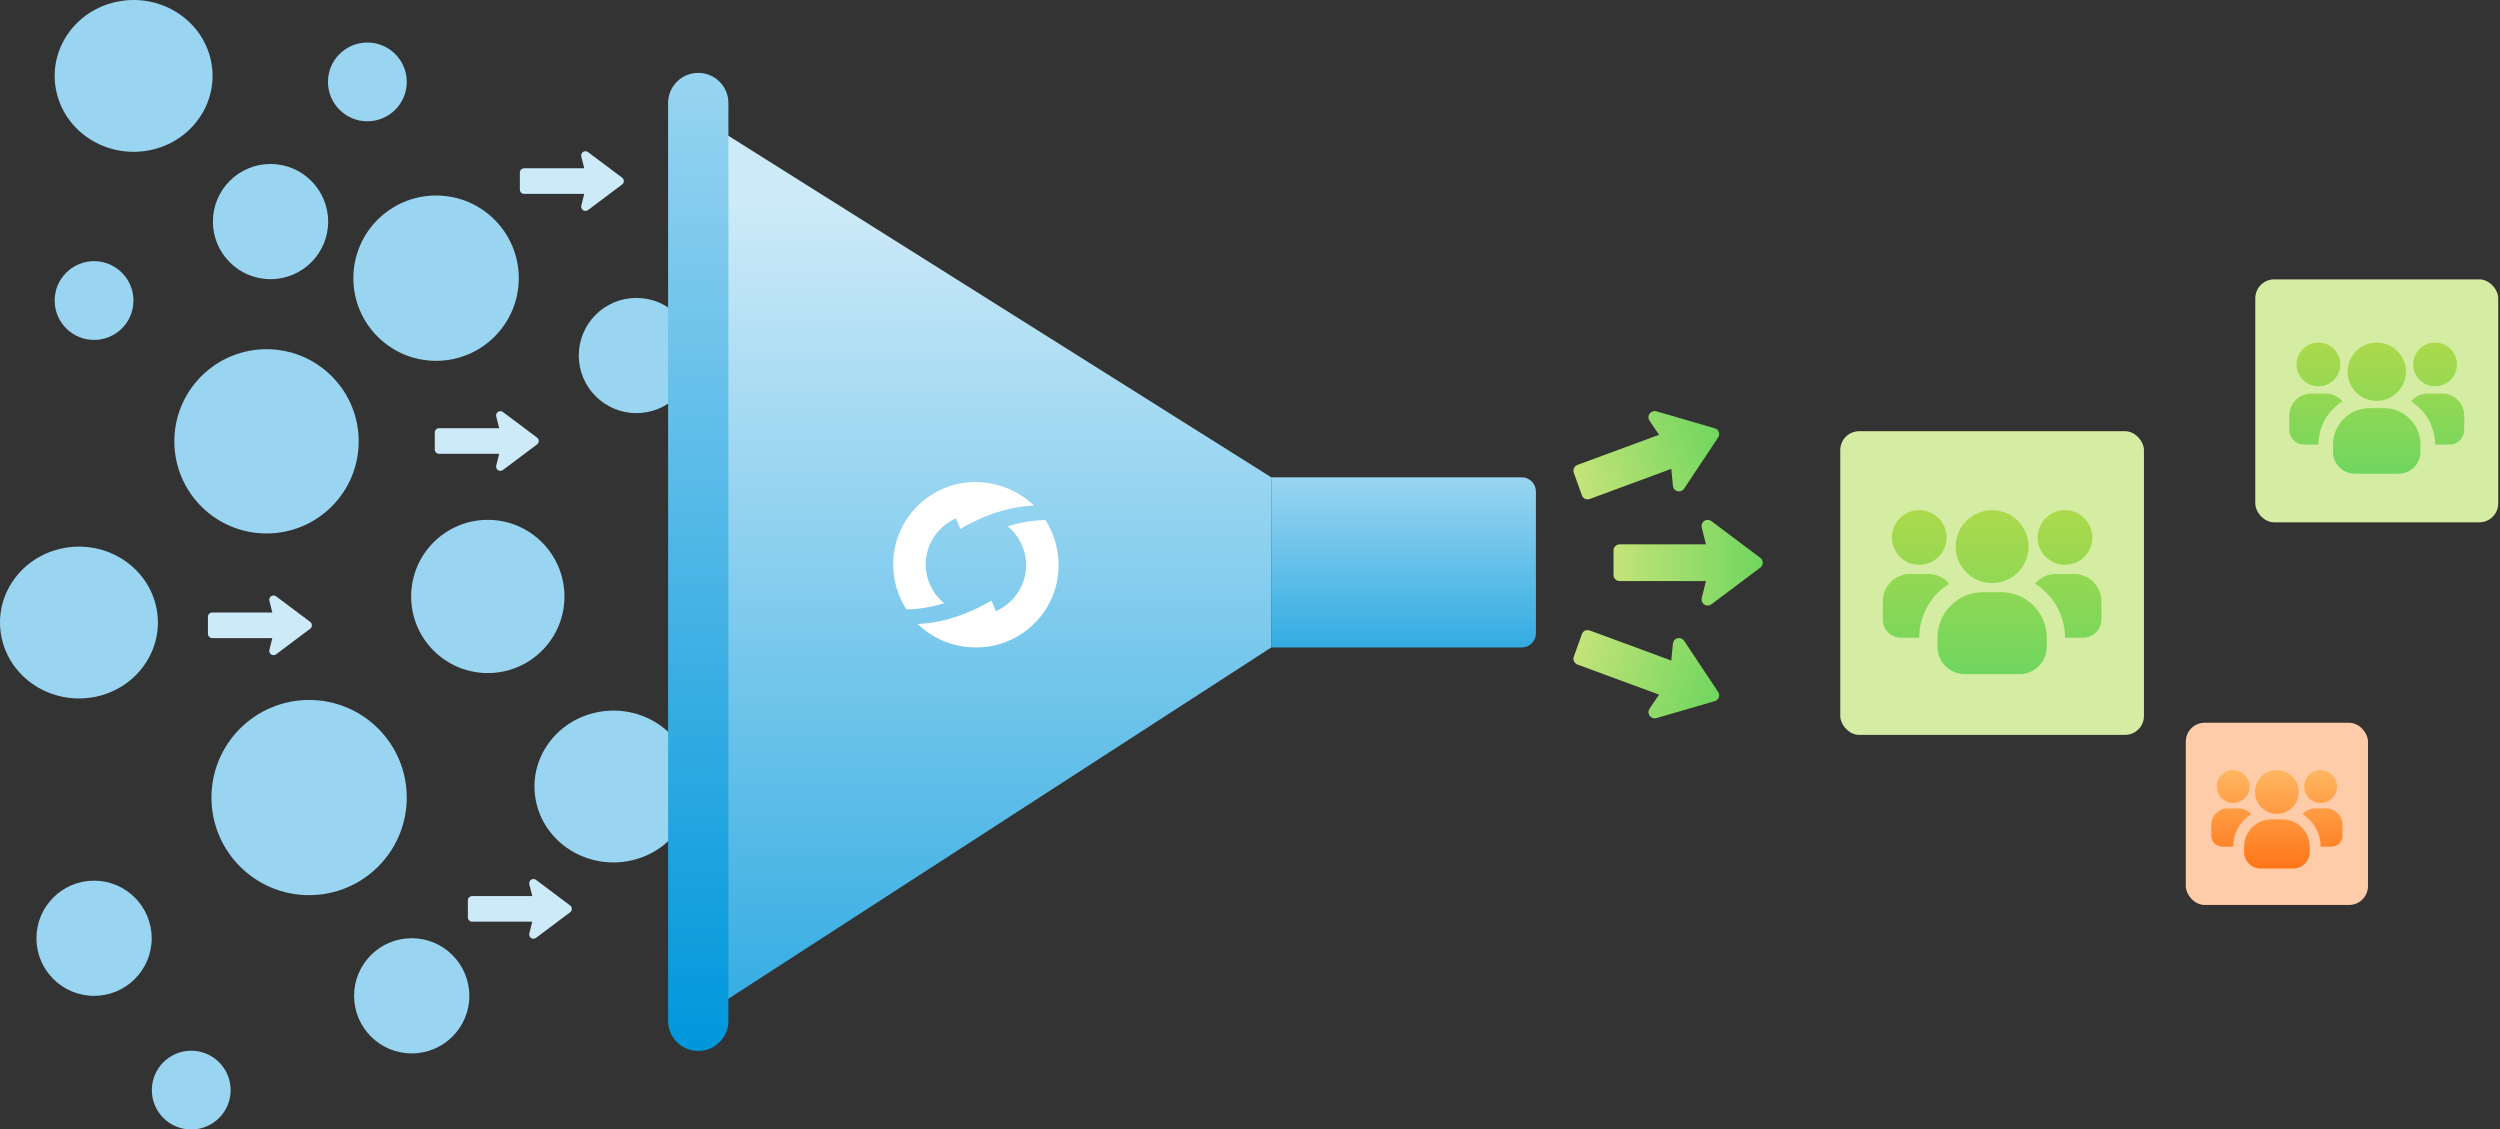 <svg width="529" height="239" viewBox="0 0 529 239" fill="none" xmlns="http://www.w3.org/2000/svg">
<rect x="0" y="0" width="529" height="239" fill="#333333" stroke="none"/>
<path d="M65.639 131.594L58.42 126.18C58.114 125.951 57.698 125.94 57.38 126.15C57.061 126.361 56.912 126.75 57.003 127.12L57.625 129.609L44.902 129.609C44.404 129.609 44 130.012 44 130.511L44 134.12C44 134.619 44.404 135.023 44.902 135.023L57.625 135.023L57.003 137.511C56.912 137.881 57.061 138.27 57.38 138.482C57.702 138.695 58.116 138.679 58.42 138.452L65.639 133.037C66.121 132.677 66.12 131.954 65.639 131.594Z" fill="#CCEAF8"/>
<path d="M113.639 92.594L106.42 87.18C106.114 86.951 105.698 86.94 105.38 87.15C105.061 87.361 104.912 87.75 105.003 88.12L105.625 90.609L92.902 90.609C92.404 90.609 92 91.012 92 91.511L92 95.12C92 95.619 92.404 96.023 92.902 96.023L105.625 96.023L105.003 98.511C104.912 98.881 105.061 99.27 105.38 99.481C105.702 99.695 106.116 99.679 106.42 99.451L113.639 94.037C114.121 93.677 114.12 92.954 113.639 92.594Z" fill="#CCEAF8"/>
<path d="M131.639 37.594L124.42 32.18C124.114 31.951 123.698 31.94 123.38 32.15C123.061 32.361 122.912 32.75 123.003 33.12L123.625 35.609L110.902 35.609C110.404 35.609 110 36.012 110 36.511L110 40.12C110 40.619 110.404 41.023 110.902 41.023L123.625 41.023L123.003 43.511C122.912 43.881 123.061 44.27 123.38 44.481C123.702 44.695 124.116 44.679 124.42 44.452L131.639 39.037C132.121 38.677 132.12 37.954 131.639 37.594Z" fill="#CCEAF8"/>
<path d="M120.639 191.594L113.42 186.18C113.114 185.951 112.698 185.94 112.38 186.15C112.061 186.361 111.912 186.75 112.003 187.12L112.625 189.609L99.902 189.609C99.404 189.609 99 190.012 99 190.511L99 194.12C99 194.619 99.404 195.023 99.902 195.023L112.625 195.023L112.003 197.511C111.912 197.881 112.061 198.27 112.38 198.482C112.702 198.695 113.116 198.679 113.42 198.452L120.639 193.037C121.121 192.677 121.12 191.954 120.639 191.594Z" fill="#CCEAF8"/>
<rect x="389.402" y="91.246" width="64.258" height="64.258" rx="4" fill="#D5EDA2"/>
<path fill-rule="evenodd" clip-rule="evenodd" d="M411.894 113.737C411.894 116.931 409.304 119.52 406.11 119.52C402.916 119.52 400.327 116.931 400.327 113.737C400.327 110.543 402.916 107.953 406.11 107.953C409.304 107.953 411.894 110.543 411.894 113.737ZM407.802 128.406C408.911 126.406 410.512 124.721 412.452 123.51C411.91 122.866 411.235 122.348 410.472 121.991C409.71 121.635 408.879 121.45 408.037 121.448H404.182C402.649 121.452 401.181 122.063 400.097 123.147C399.014 124.23 398.403 125.699 398.398 127.231V131.087C398.401 132.108 398.809 133.087 399.531 133.809C400.253 134.532 401.232 134.939 402.254 134.942H406.109C406.11 132.655 406.692 130.406 407.802 128.406ZM436.953 119.52C440.147 119.52 442.736 116.931 442.736 113.737C442.736 110.543 440.147 107.953 436.953 107.953C433.759 107.953 431.17 110.543 431.17 113.737C431.17 116.931 433.759 119.52 436.953 119.52ZM444.664 131.087V127.231C444.66 125.699 444.049 124.23 442.966 123.147C441.882 122.063 440.414 121.452 438.881 121.448H435.026C434.184 121.45 433.353 121.635 432.591 121.991C431.828 122.348 431.152 122.866 430.611 123.51C432.551 124.721 434.152 126.406 435.261 128.406C436.371 130.406 436.953 132.655 436.953 134.942H440.809C441.831 134.939 442.809 134.532 443.532 133.809C444.254 133.087 444.661 132.108 444.664 131.087ZM421.531 123.375C425.789 123.375 429.242 119.923 429.242 115.664C429.242 111.406 425.789 107.953 421.531 107.953C417.272 107.953 413.82 111.406 413.82 115.664C413.82 119.923 417.272 123.375 421.531 123.375ZM433.098 136.87V134.942C433.098 132.386 432.083 129.934 430.275 128.126C428.467 126.319 426.016 125.303 423.459 125.303H419.604C417.047 125.303 414.596 126.319 412.788 128.126C410.981 129.934 409.965 132.386 409.965 134.942V136.87C409.97 138.402 410.58 139.871 411.664 140.954C412.748 142.038 414.216 142.649 415.748 142.653H427.315C428.847 142.649 430.316 142.038 431.399 140.954C432.483 139.871 433.094 138.402 433.098 136.87Z" fill="url(#paint0_linear_1351_8514)"/>
<rect x="477.219" y="59.117" width="51.406" height="51.406" rx="4" fill="#D5EDA2"/>
<path fill-rule="evenodd" clip-rule="evenodd" d="M495.212 77.11C495.212 79.665 493.14 81.736 490.585 81.736C488.03 81.736 485.959 79.665 485.959 77.11C485.959 74.554 488.03 72.483 490.585 72.483C493.14 72.483 495.212 74.554 495.212 77.11ZM491.939 88.845C492.826 87.245 494.107 85.897 495.659 84.929C495.226 84.413 494.685 83.999 494.075 83.713C493.465 83.428 492.8 83.28 492.127 83.278H489.043C487.817 83.282 486.642 83.771 485.775 84.638C484.908 85.504 484.42 86.679 484.416 87.905V90.99C484.418 91.807 484.744 92.59 485.322 93.168C485.9 93.746 486.683 94.072 487.5 94.074H490.585C490.585 92.244 491.051 90.445 491.939 88.845ZM515.26 81.736C517.815 81.736 519.886 79.665 519.886 77.11C519.886 74.554 517.815 72.483 515.26 72.483C512.704 72.483 510.633 74.554 510.633 77.11C510.633 79.665 512.704 81.736 515.26 81.736ZM521.429 90.99V87.905C521.425 86.679 520.936 85.504 520.069 84.638C519.203 83.771 518.028 83.282 516.802 83.278H513.718C513.044 83.28 512.379 83.428 511.769 83.713C511.159 83.999 510.619 84.413 510.186 84.929C511.738 85.897 513.018 87.245 513.906 88.845C514.794 90.445 515.259 92.244 515.26 94.074H518.344C519.161 94.072 519.945 93.746 520.522 93.168C521.1 92.59 521.426 91.807 521.429 90.99ZM502.922 84.821C506.329 84.821 509.091 82.059 509.091 78.652C509.091 75.245 506.329 72.483 502.922 72.483C499.515 72.483 496.753 75.245 496.753 78.652C496.753 82.059 499.515 84.821 502.922 84.821ZM512.176 95.616V94.074C512.176 92.029 511.363 90.067 509.917 88.621C508.471 87.175 506.51 86.363 504.465 86.363H501.38C499.335 86.363 497.374 87.175 495.928 88.621C494.482 90.067 493.669 92.029 493.669 94.074V95.616C493.673 96.842 494.162 98.017 495.029 98.884C495.895 99.751 497.07 100.239 498.296 100.243H507.549C508.775 100.239 509.95 99.751 510.817 98.884C511.684 98.017 512.172 96.842 512.176 95.616Z" fill="url(#paint1_linear_1351_8514)"/>
<rect x="462.512" y="152.934" width="38.555" height="38.555" rx="4" fill="#FFCCA9"/>
<path fill-rule="evenodd" clip-rule="evenodd" d="M476.007 166.428C476.007 168.345 474.454 169.898 472.537 169.898C470.621 169.898 469.067 168.345 469.067 166.428C469.067 164.512 470.621 162.958 472.537 162.958C474.454 162.958 476.007 164.512 476.007 166.428ZM473.552 175.23C474.218 174.03 475.178 173.019 476.342 172.292C476.017 171.906 475.612 171.595 475.155 171.381C474.697 171.167 474.198 171.056 473.693 171.055H471.38C470.461 171.058 469.58 171.424 468.93 172.074C468.279 172.724 467.913 173.605 467.91 174.525V176.838C467.912 177.451 468.156 178.038 468.59 178.472C469.023 178.905 469.611 179.15 470.223 179.151H472.537C472.537 177.779 472.886 176.43 473.552 175.23ZM491.043 169.898C492.959 169.898 494.513 168.345 494.513 166.428C494.513 164.512 492.959 162.958 491.043 162.958C489.127 162.958 487.573 164.512 487.573 166.428C487.573 168.345 489.127 169.898 491.043 169.898ZM495.67 176.838V174.525C495.667 173.605 495.3 172.724 494.65 172.074C494 171.424 493.119 171.058 492.2 171.055H489.886C489.381 171.056 488.883 171.167 488.425 171.381C487.968 171.595 487.563 171.906 487.238 172.292C488.402 173.019 489.362 174.03 490.028 175.23C490.693 176.43 491.043 177.779 491.043 179.151H493.356C493.969 179.15 494.557 178.905 494.99 178.472C495.424 178.038 495.668 177.451 495.67 176.838ZM481.79 172.211C484.345 172.211 486.417 170.14 486.417 167.585C486.417 165.03 484.345 162.958 481.79 162.958C479.235 162.958 477.163 165.03 477.163 167.585C477.163 170.14 479.235 172.211 481.79 172.211ZM488.73 180.308V179.151C488.73 177.618 488.121 176.147 487.036 175.062C485.952 173.977 484.481 173.368 482.947 173.368H480.634C479.1 173.368 477.629 173.977 476.544 175.062C475.46 176.147 474.85 177.618 474.85 179.151V180.308C474.853 181.228 475.219 182.109 475.87 182.759C476.52 183.409 477.401 183.775 478.32 183.778H485.26C486.18 183.775 487.061 183.409 487.711 182.759C488.361 182.109 488.727 181.228 488.73 180.308Z" fill="url(#paint2_linear_1351_8514)"/>
<path d="M372.483 118.034L362.121 110.262C361.68 109.933 361.083 109.918 360.628 110.219C360.17 110.523 359.955 111.081 360.086 111.612L360.98 115.184L342.715 115.184C341.999 115.184 341.42 115.764 341.42 116.48V121.661C341.42 122.377 341.999 122.957 342.715 122.957L360.98 122.957L360.086 126.529C359.955 127.06 360.17 127.618 360.628 127.922C361.09 128.228 361.684 128.205 362.121 127.879L372.483 120.107C373.175 119.589 373.174 118.551 372.483 118.034Z" fill="url(#paint3_linear_1351_8514)"/>
<path d="M363.564 146.428L356.365 135.601C356.059 135.142 355.5 134.92 354.97 135.041C354.436 135.163 354.047 135.606 353.994 136.145L353.647 139.773L336.393 133.406C335.717 133.157 334.976 133.493 334.738 134.157L333.01 138.967C332.772 139.632 333.126 140.372 333.802 140.621L351.056 146.988L349.021 149.992C348.72 150.44 348.737 151.033 349.068 151.474C349.402 151.919 349.971 152.105 350.493 151.954L362.873 148.352C363.699 148.112 364.044 147.148 363.564 146.428Z" fill="url(#paint4_linear_1351_8514)"/>
<path d="M363.564 92.56L356.366 103.387C356.059 103.846 355.5 104.068 354.97 103.947C354.436 103.825 354.047 103.382 353.994 102.843L353.647 99.215L336.393 105.581C335.717 105.831 334.976 105.495 334.738 104.831L333.01 100.021C332.772 99.356 333.126 98.616 333.802 98.367L351.056 92L349.021 88.996C348.72 88.548 348.737 87.955 349.068 87.514C349.403 87.069 349.971 86.883 350.493 87.034L362.873 90.636C363.699 90.875 364.044 91.84 363.564 92.56Z" fill="url(#paint5_linear_1351_8514)"/>
<path d="M103.22 142.422C94.262 142.422 87 135.164 87 126.211C87 117.258 94.262 110 103.22 110C112.177 110 119.44 117.281 119.44 126.234C119.44 135.164 112.177 142.422 103.22 142.422Z" fill="#99D5F1"/>
<path d="M134.663 87.415C127.928 87.415 122.469 81.958 122.469 75.227C122.469 68.497 127.928 63.04 134.663 63.04C141.397 63.04 146.857 68.514 146.857 75.245C146.857 81.958 141.397 87.415 134.663 87.415Z" fill="#99D5F1"/>
<path d="M87.118 222.9C80.383 222.9 74.924 217.443 74.924 210.712C74.924 203.982 80.383 198.525 87.118 198.525C93.852 198.525 99.312 203.999 99.312 210.73C99.312 217.443 93.852 222.9 87.118 222.9Z" fill="#99D5F1"/>
<path d="M19.905 210.722C13.171 210.722 7.711 205.266 7.711 198.535C7.711 191.805 13.171 186.348 19.905 186.348C26.639 186.348 32.099 191.822 32.099 198.552C32.099 205.266 26.639 210.722 19.905 210.722Z" fill="#99D5F1"/>
<path d="M40.467 239C35.862 239 32.129 235.269 32.129 230.666C32.129 226.064 35.862 222.332 40.467 222.332C45.072 222.332 48.806 226.076 48.806 230.678C48.806 235.269 45.072 239 40.467 239Z" fill="#99D5F1"/>
<path d="M19.905 71.929C15.3 71.929 11.566 68.198 11.566 63.596C11.566 58.993 15.3 55.262 19.905 55.262C24.51 55.262 28.243 59.005 28.243 63.607C28.243 68.198 24.51 71.929 19.905 71.929Z" fill="#99D5F1"/>
<path d="M77.737 25.664C73.132 25.664 69.398 21.932 69.398 17.33C69.398 12.727 73.132 8.996 77.737 8.996C82.342 8.996 86.075 12.739 86.075 17.342C86.075 21.932 82.342 25.664 77.737 25.664Z" fill="#99D5F1"/>
<path d="M57.243 59.073C50.508 59.073 45.049 53.616 45.049 46.886C45.049 40.155 50.508 34.699 57.243 34.699C63.977 34.699 69.437 40.173 69.437 46.903C69.437 53.616 63.977 59.073 57.243 59.073Z" fill="#99D5F1"/>
<path d="M70.186 79.603C62.569 71.99 50.22 71.99 42.603 79.603C34.986 87.216 34.986 99.558 42.603 107.171C50.22 114.784 62.569 114.784 70.186 107.171C77.803 99.558 77.803 87.216 70.186 79.603Z" fill="#99D5F1"/>
<path d="M109.777 58.861C109.777 49.2 101.941 41.368 92.274 41.368C82.608 41.368 74.772 49.2 74.772 58.861C74.772 68.522 82.608 76.354 92.274 76.354C101.941 76.354 109.777 68.522 109.777 58.861Z" fill="#99D5F1"/>
<path d="M86.069 168.764C86.069 157.359 76.818 148.113 65.407 148.113C53.995 148.113 44.744 157.359 44.744 168.764C44.744 180.169 53.995 189.415 65.407 189.415C76.818 189.415 86.069 180.169 86.069 168.764Z" fill="#99D5F1"/>
<path d="M133.738 182.04C124.765 184.119 115.731 178.826 113.569 170.213C111.392 161.586 116.897 152.914 125.87 150.82C134.842 148.727 143.861 154.02 146.038 162.647C148.2 171.26 142.695 179.947 133.738 182.04Z" fill="#99D5F1"/>
<path d="M20.644 147.342C11.672 149.42 2.637 144.127 0.475 135.515C-1.702 126.887 3.803 118.215 12.776 116.122C21.748 114.028 30.767 119.321 32.944 127.949C35.106 136.561 29.601 145.248 20.644 147.342Z" fill="#99D5F1"/>
<path d="M32.211 31.677C23.238 33.756 14.203 28.463 12.042 19.85C9.865 11.223 15.37 2.551 24.342 0.457C33.315 -1.636 42.334 3.657 44.511 12.284C46.672 20.897 41.168 29.584 32.211 31.677Z" fill="#99D5F1"/>
<path d="M148.146 24.968L269.001 101L269.001 137L148.146 215.211L148.146 24.968Z" fill="url(#paint6_linear_1351_8514)"/>
<path d="M154.131 216.005L154.131 21.8C154.131 18.274 151.277 15.422 147.749 15.422C144.221 15.422 141.367 18.274 141.367 21.8L141.367 216.005C141.367 219.531 144.221 222.384 147.749 222.384C151.277 222.384 154.131 219.531 154.131 216.005Z" fill="url(#paint7_linear_1351_8514)"/>
<path d="M269 101H322C323.657 101 325 102.343 325 104V134C325 135.657 323.657 137 322 137H269V101Z" fill="url(#paint8_linear_1351_8514)"/>
<path d="M206.917 136.997C216.568 136.81 224.271 128.763 223.992 119.126C223.9 115.757 222.879 112.67 221.208 110.05C217.868 110.05 214.434 110.985 213.227 111.36C215.548 113.231 217.032 116.132 217.125 119.313C217.218 123.804 214.527 127.64 210.722 129.324C210.351 128.389 210.165 128.014 209.794 127.079C205.989 129.324 200.514 131.757 194.203 132.038C197.451 135.219 201.906 137.09 206.917 136.997Z" fill="white"/>
<path d="M206.083 102.003C196.431 102.19 188.729 110.237 189.007 119.874C189.1 123.243 190.121 126.33 191.791 128.95C195.132 128.95 198.566 128.014 199.772 127.64C197.452 125.769 195.967 122.868 195.875 119.687C195.782 115.196 198.473 111.36 202.278 109.676C202.649 110.611 202.835 110.985 203.206 111.921C207.011 109.676 212.486 107.243 218.797 106.962C215.549 103.875 211.001 101.91 206.083 102.003Z" fill="white"/>
<defs>
<linearGradient id="paint0_linear_1351_8514" x1="421.531" y1="142.653" x2="421.531" y2="107.953" gradientUnits="userSpaceOnUse">
<stop stop-color="#70D65F"/>
<stop offset="1" stop-color="#ACD94B"/>
</linearGradient>
<linearGradient id="paint1_linear_1351_8514" x1="502.922" y1="100.243" x2="502.922" y2="72.483" gradientUnits="userSpaceOnUse">
<stop stop-color="#70D65F"/>
<stop offset="1" stop-color="#ACD94B"/>
</linearGradient>
<linearGradient id="paint2_linear_1351_8514" x1="481.79" y1="162.958" x2="481.79" y2="183.778" gradientUnits="userSpaceOnUse">
<stop stop-color="#FFB661"/>
<stop offset="1" stop-color="#FF7518"/>
</linearGradient>
<linearGradient id="paint3_linear_1351_8514" x1="342.473" y1="119.309" x2="373.002" y2="119.309" gradientUnits="userSpaceOnUse">
<stop stop-color="#C1E377"/>
<stop offset="1" stop-color="#70D65F"/>
</linearGradient>
<linearGradient id="paint4_linear_1351_8514" x1="334.789" y1="137.151" x2="363.719" y2="147.54" gradientUnits="userSpaceOnUse">
<stop stop-color="#C1E377"/>
<stop offset="1" stop-color="#70D65F"/>
</linearGradient>
<linearGradient id="paint5_linear_1351_8514" x1="334.789" y1="101.837" x2="363.719" y2="91.448" gradientUnits="userSpaceOnUse">
<stop stop-color="#C1E377"/>
<stop offset="1" stop-color="#70D65F"/>
</linearGradient>
<linearGradient id="paint6_linear_1351_8514" x1="151.907" y1="43.5" x2="151.907" y2="215" gradientUnits="userSpaceOnUse">
<stop stop-color="#CCEAF8"/>
<stop offset="1" stop-color="#33ACE2"/>
</linearGradient>
<linearGradient id="paint7_linear_1351_8514" x1="147.611" y1="13.782" x2="147.611" y2="221.548" gradientUnits="userSpaceOnUse">
<stop stop-color="#99D5F1"/>
<stop offset="1" stop-color="#0097DB"/>
</linearGradient>
<linearGradient id="paint8_linear_1351_8514" x1="269" y1="101" x2="269" y2="137" gradientUnits="userSpaceOnUse">
<stop stop-color="#99D5F1"/>
<stop offset="1" stop-color="#33ACE2"/>
</linearGradient>
</defs>
</svg>
